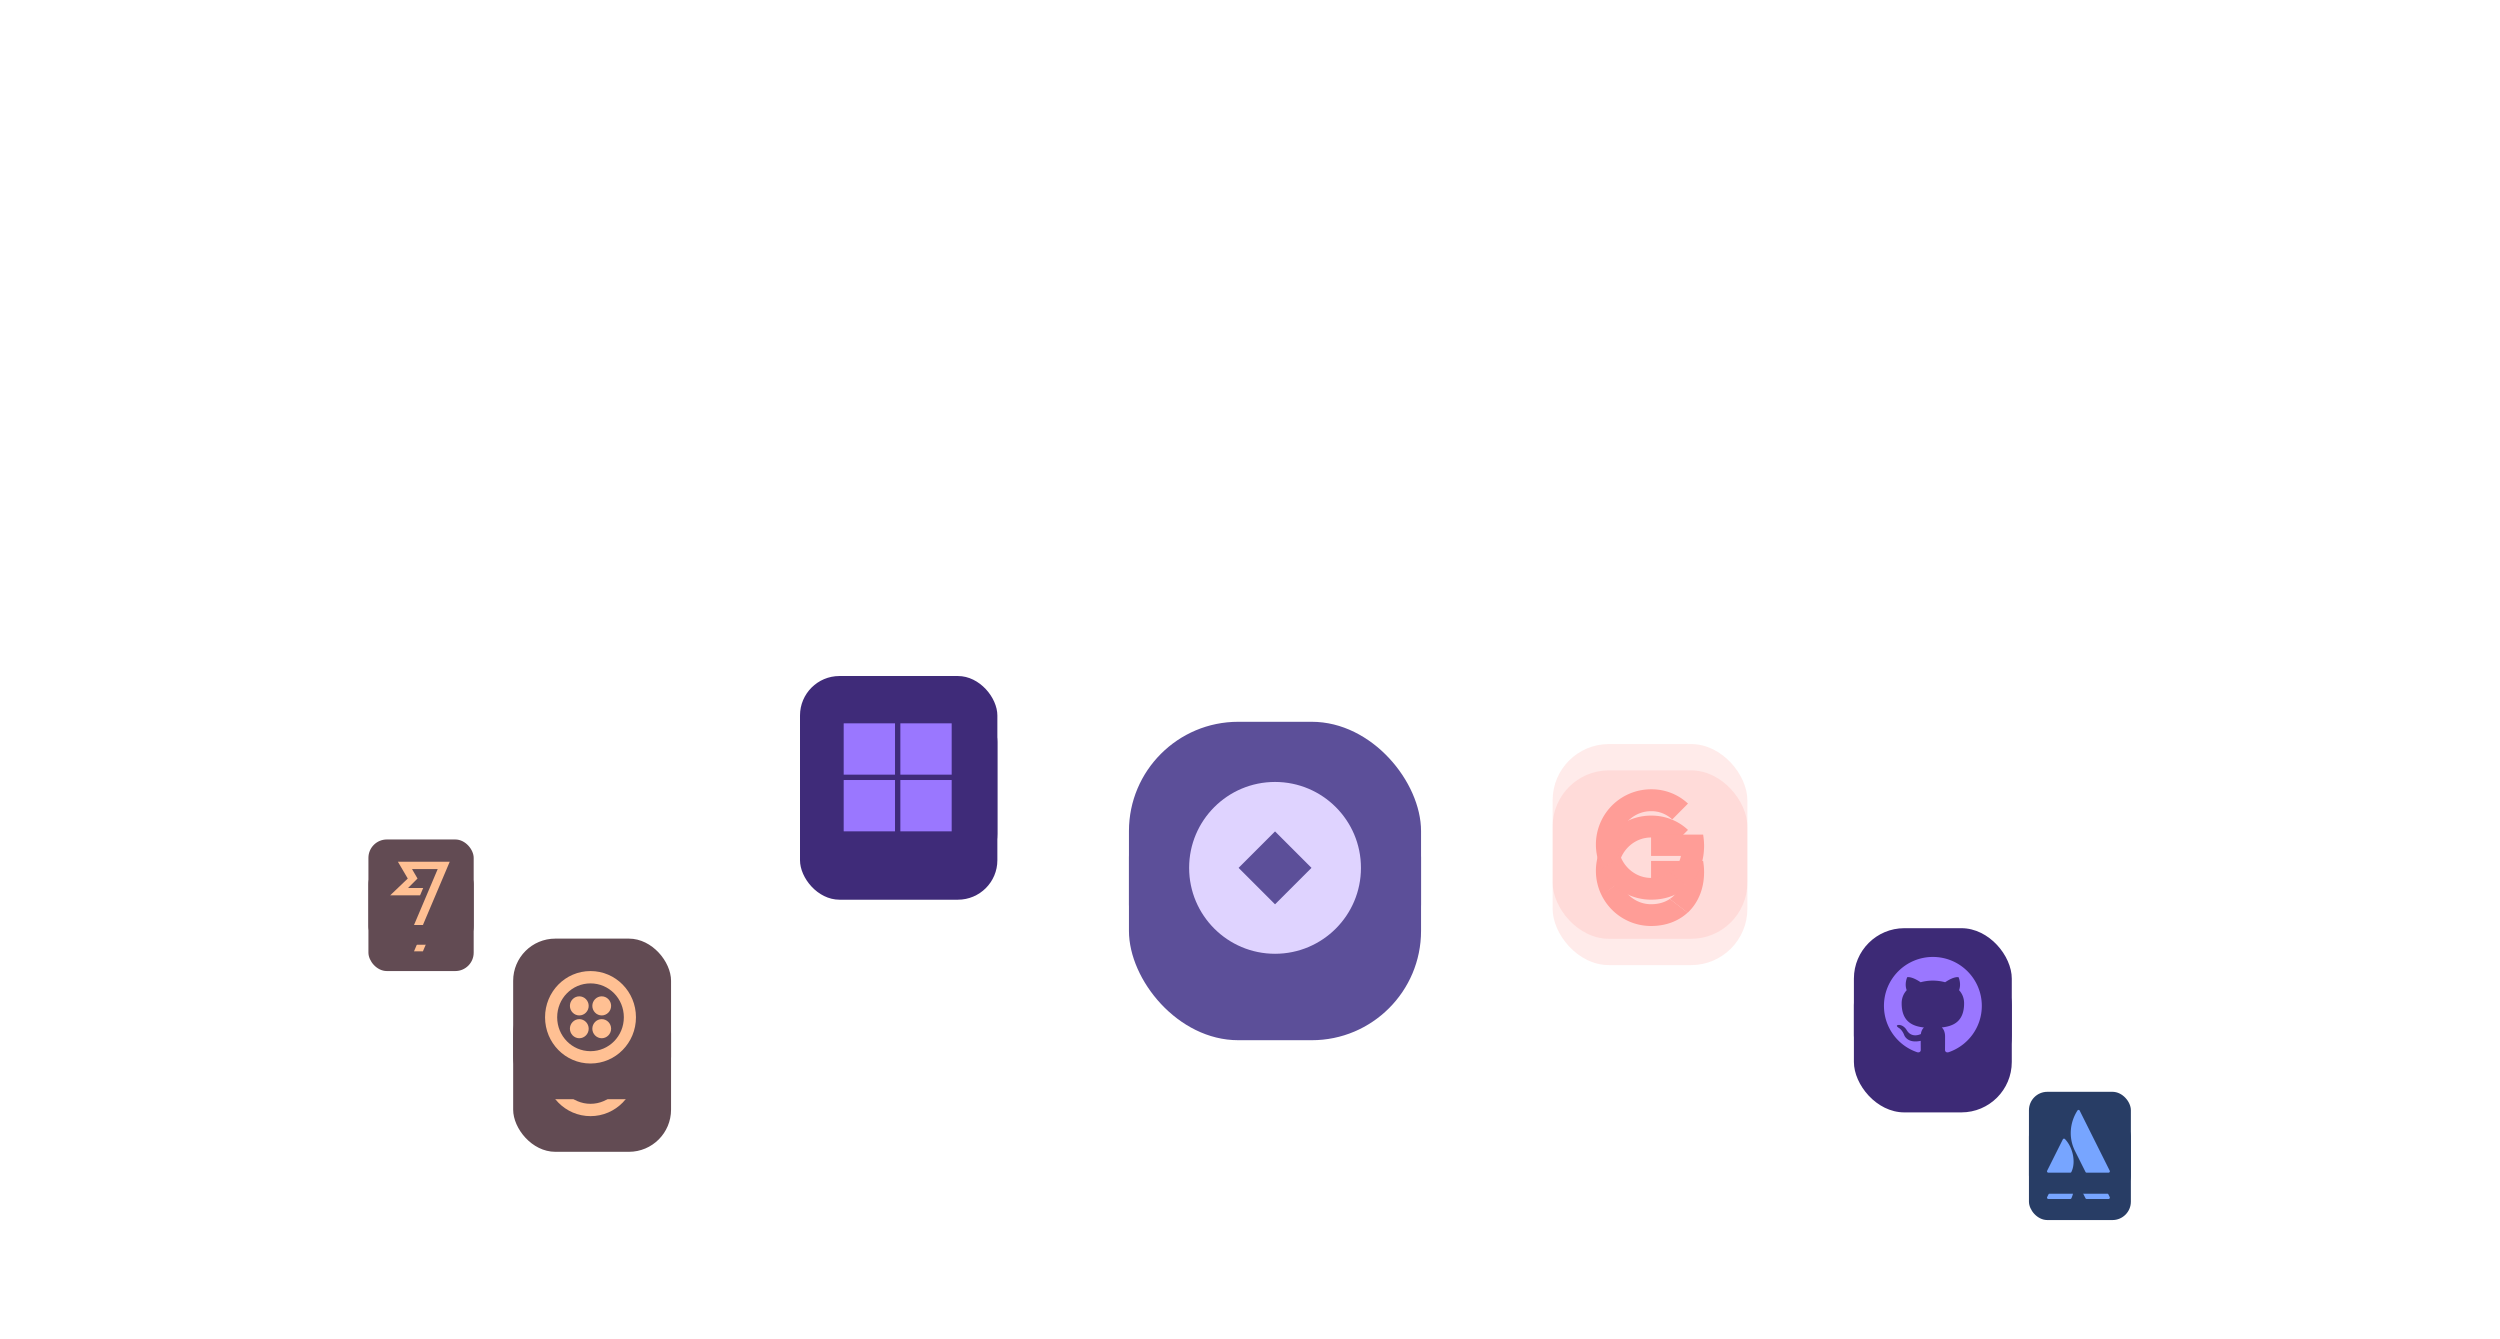 <svg xmlns="http://www.w3.org/2000/svg" width="950" height="509" fill="none"><g filter="url(#a)"><g filter="url(#b)"><rect width="111" height="111" x="429" y="140" fill="#5C4F99" rx="41.532"/><path fill="#DFD3FF" d="M484.516 228.156c-18.031 0-32.647-14.617-32.647-32.647 0-18.031 14.616-32.647 32.647-32.647 18.03 0 32.647 14.616 32.647 32.647 0 18.03-14.617 32.647-32.647 32.647zm0-46.498-13.851 13.851 13.851 13.851 13.851-13.851-13.851-13.851z"/></g></g><g filter="url(#c)"><g filter="url(#d)"><g filter="url(#e)"><rect width="38.734" height="38.734" x="771" y="330" fill="#283D65" rx="7"/></g><path fill="#77A5FF" d="M784.735 348.005a.592.592 0 0 0-.504-.203.495.495 0 0 0-.361.29l-5.946 11.885a.521.521 0 0 0 .466.755h8.279a.5.5 0 0 0 .464-.289c1.739-3.59.663-9.168-2.398-12.438zm16.957 11.976a62506.06 62506.06 0 0 1-11.412-22.84.463.463 0 0 0-.397-.271l-.019-.001a.573.573 0 0 0-.468.293l-.001.001c-2.99 4.736-3.328 10.454-.906 15.296l3.991 7.982a.527.527 0 0 0 .468.294h8.278a.523.523 0 0 0 .466-.754z"/></g></g><g filter="url(#f)"><g filter="url(#g)"><g filter="url(#h)"><rect width="60" height="60" x="704.481" y="241.481" fill="#3D2A76" rx="19.164"/></g><path fill="#9A77FF" d="M734.496 252.407c-10.267 0-18.592 8.324-18.592 18.592 0 8.215 5.327 15.184 12.714 17.642.929.172 1.271-.403 1.271-.894 0-.443-.018-1.908-.026-3.462-5.172 1.125-6.264-2.193-6.264-2.193-.845-2.149-2.064-2.721-2.064-2.721-1.687-1.154.127-1.13.127-1.13 1.867.131 2.85 1.916 2.85 1.916 1.658 2.842 4.35 2.021 5.411 1.546.166-1.202.648-2.022 1.18-2.486-4.13-.471-8.471-2.065-8.471-9.189 0-2.03.727-3.688 1.916-4.99-.193-.469-.829-2.36.18-4.921 0 0 1.561-.499 5.114 1.906a17.818 17.818 0 0 1 4.654-.625c1.58.007 3.172.213 4.658.625 3.548-2.405 5.107-1.906 5.107-1.906 1.012 2.561.376 4.452.183 4.921 1.192 1.302 1.913 2.96 1.913 4.99 0 7.141-4.349 8.713-8.489 9.174.666.577 1.261 1.708 1.261 3.443 0 2.487-.022 4.489-.022 5.102 0 .495.335 1.074 1.277.892 7.383-2.461 12.704-9.428 12.704-17.64 0-10.268-8.324-18.592-18.592-18.592z"/></g></g><g filter="url(#i)"><g filter="url(#j)"><g filter="url(#k)"><rect width="74" height="74" x="590" y="173.426" fill="#FF9D97" fill-opacity=".2" rx="21.376"/></g><path fill="#FF9D97" d="M647.553 212.093c0-1.416-.137-2.878-.365-4.249h-19.785v8.087h11.332a9.533 9.533 0 0 1-4.204 6.352l6.763 5.254c3.975-3.701 6.259-9.092 6.259-15.444z"/><path fill="#FF9D97" d="M627.406 232.564c5.666 0 10.418-1.874 13.891-5.072l-6.763-5.209c-1.873 1.279-4.295 2.01-7.128 2.01-5.483 0-10.098-3.701-11.789-8.636l-6.945 5.346a20.952 20.952 0 0 0 18.734 11.561zm-11.79-16.953a12.74 12.74 0 0 1 0-8.041l-6.946-5.392c-2.97 5.94-2.97 12.931 0 18.825l6.946-5.392zm11.79-16.677a11.44 11.44 0 0 1 8.042 3.152l5.986-6.031c-3.792-3.564-8.819-5.483-14.028-5.438-7.95 0-15.17 4.478-18.734 11.561l6.945 5.392c1.691-4.981 6.306-8.636 11.789-8.636z"/></g></g><g filter="url(#l)"><g filter="url(#m)"><rect width="40" height="40" x="140" y="329" fill="#624B53" rx="7"/></g><path fill="#FFC093" d="m154.953 343.843-6.68 6.379h11.356l1.185-2.78h-5.753l3.598-3.599-2.09-3.598h9.762l-9.008 21.268h3.383l10.193-24.048h-19.696l3.75 6.378z"/></g><g filter="url(#n)"><g filter="url(#o)"><g filter="url(#p)"><rect width="60" height="61.017" x="195" y="250" fill="#624B53" rx="16.02"/></g><path fill="#FFC093" d="M223.703 275.561c0 1.991-1.612 3.63-3.57 3.63-1.957 0-3.569-1.639-3.569-3.63 0-1.991 1.612-3.63 3.569-3.63 1.958 0 3.57 1.639 3.57 3.63zm-3.57 5.035c-1.957 0-3.569 1.64-3.569 3.63 0 1.991 1.612 3.631 3.569 3.631 1.958 0 3.57-1.64 3.57-3.631 0-1.99-1.612-3.63-3.57-3.63zm21.534-.702c0 9.719-7.716 17.565-17.273 17.565-9.558 0-17.273-7.846-17.273-17.565 0-9.72 7.715-17.566 17.273-17.566 9.557 0 17.273 7.846 17.273 17.566zm-4.607 0c0-7.144-5.642-12.882-12.666-12.882s-12.667 5.738-12.667 12.882c0 7.143 5.643 12.881 12.667 12.881s12.666-5.738 12.666-12.881zm-8.406.702c-1.957 0-3.569 1.64-3.569 3.63 0 1.991 1.612 3.631 3.569 3.631 1.958 0 3.57-1.64 3.57-3.631 0-1.99-1.612-3.63-3.57-3.63zm0-8.665c-1.957 0-3.569 1.639-3.569 3.63 0 1.991 1.612 3.63 3.569 3.63 1.958 0 3.57-1.639 3.57-3.63 0-1.991-1.612-3.63-3.57-3.63z"/></g></g><g filter="url(#q)"><g filter="url(#r)"><g filter="url(#s)"><rect width="75" height="75" x="304" y="172" fill="#3F2B79" rx="15"/></g><path fill="#9A77FF" d="M340.106 209.481h-19.503v-19.503h19.503v19.503zm21.533 0h-19.503v-19.503h19.503v19.503zm-21.534 21.541h-19.502v-19.503h19.502v19.503zm21.534 0h-19.503v-19.503h19.503v19.503z"/></g></g><g filter="url(#t)"><g filter="url(#u)"><rect width="75" height="75" x="304" y="162" fill="#3F2B79" rx="15"/></g><path fill="#9A77FF" d="M340.106 199.481h-19.503v-19.503h19.503v19.503zm21.533 0h-19.503v-19.503h19.503v19.503zm-21.534 21.541h-19.502v-19.503h19.502v19.503zm21.534 0h-19.503v-19.503h19.503v19.503z"/></g><g filter="url(#v)"><g filter="url(#w)"><rect width="60" height="61.017" x="195" y="230" fill="#624B53" rx="16.02"/></g><path fill="#FFC093" d="M223.703 255.561c0 1.991-1.612 3.63-3.57 3.63-1.957 0-3.569-1.639-3.569-3.63 0-1.991 1.612-3.63 3.569-3.63 1.958 0 3.57 1.639 3.57 3.63zm-3.57 5.035c-1.957 0-3.569 1.64-3.569 3.63 0 1.991 1.612 3.631 3.569 3.631 1.958 0 3.57-1.64 3.57-3.631 0-1.99-1.612-3.63-3.57-3.63zm21.534-.702c0 9.719-7.716 17.565-17.273 17.565-9.558 0-17.273-7.846-17.273-17.565 0-9.72 7.715-17.566 17.273-17.566 9.557 0 17.273 7.846 17.273 17.566zm-4.607 0c0-7.144-5.642-12.882-12.666-12.882s-12.667 5.738-12.667 12.882c0 7.143 5.643 12.881 12.667 12.881s12.666-5.738 12.666-12.881zm-8.406.702c-1.957 0-3.569 1.64-3.569 3.63 0 1.991 1.612 3.631 3.569 3.631 1.958 0 3.57-1.64 3.57-3.631 0-1.99-1.612-3.63-3.57-3.63zm0-8.665c-1.957 0-3.569 1.639-3.569 3.63 0 1.991 1.612 3.63 3.569 3.63 1.958 0 3.57-1.639 3.57-3.63 0-1.991-1.612-3.63-3.57-3.63z"/></g><g filter="url(#x)"><g filter="url(#y)"><rect width="38.734" height="38.734" x="771" y="320" fill="#283D65" rx="7"/></g><path fill="#77A5FF" d="M784.735 338.005a.592.592 0 0 0-.504-.203.495.495 0 0 0-.361.29l-5.946 11.885a.521.521 0 0 0 .466.755h8.279a.5.5 0 0 0 .464-.289c1.739-3.59.663-9.168-2.398-12.438zm16.957 11.976a62506.06 62506.06 0 0 1-11.412-22.84.463.463 0 0 0-.397-.271l-.019-.001a.573.573 0 0 0-.468.293l-.001.001c-2.99 4.736-3.328 10.454-.906 15.296l3.991 7.982a.527.527 0 0 0 .468.294h8.278a.523.523 0 0 0 .466-.754z"/></g><g filter="url(#z)"><g filter="url(#A)"><rect width="74" height="74" x="590" y="163.426" fill="#FF9D97" fill-opacity=".2" rx="21.376"/></g><path fill="#FF9D97" d="M647.553 202.093c0-1.416-.137-2.878-.365-4.249h-19.785v8.087h11.332a9.533 9.533 0 0 1-4.204 6.352l6.763 5.254c3.975-3.701 6.259-9.092 6.259-15.444z"/><path fill="#FF9D97" d="M627.406 222.564c5.666 0 10.418-1.874 13.891-5.072l-6.763-5.209c-1.873 1.279-4.295 2.01-7.128 2.01-5.483 0-10.098-3.701-11.789-8.636l-6.945 5.346a20.952 20.952 0 0 0 18.734 11.561zm-11.79-16.953a12.74 12.74 0 0 1 0-8.041l-6.946-5.392c-2.97 5.94-2.97 12.931 0 18.825l6.946-5.392zm11.79-16.677a11.44 11.44 0 0 1 8.042 3.152l5.986-6.031c-3.792-3.564-8.819-5.483-14.028-5.438-7.95 0-15.17 4.478-18.734 11.561l6.945 5.392c1.691-4.981 6.306-8.636 11.789-8.636z"/></g><g filter="url(#B)"><g filter="url(#C)"><rect width="60" height="60" x="704.481" y="231.481" fill="#3D2A76" rx="19.164"/></g><path fill="#9A77FF" d="M734.496 242.407c-10.267 0-18.592 8.324-18.592 18.592 0 8.215 5.327 15.184 12.714 17.642.929.172 1.271-.403 1.271-.894 0-.443-.018-1.908-.026-3.462-5.172 1.125-6.264-2.193-6.264-2.193-.845-2.149-2.064-2.721-2.064-2.721-1.687-1.154.127-1.13.127-1.13 1.867.131 2.85 1.916 2.85 1.916 1.658 2.842 4.35 2.021 5.411 1.546.166-1.202.648-2.022 1.18-2.486-4.13-.471-8.471-2.065-8.471-9.189 0-2.03.727-3.688 1.916-4.99-.193-.469-.829-2.36.18-4.921 0 0 1.561-.499 5.114 1.906a17.818 17.818 0 0 1 4.654-.625c1.58.007 3.172.213 4.658.625 3.548-2.405 5.107-1.906 5.107-1.906 1.012 2.561.376 4.452.183 4.921 1.192 1.302 1.913 2.96 1.913 4.99 0 7.141-4.349 8.713-8.489 9.174.666.577 1.261 1.708 1.261 3.443 0 2.487-.022 4.489-.022 5.102 0 .495.335 1.074 1.277.892 7.383-2.461 12.704-9.428 12.704-17.64 0-10.268-8.324-18.592-18.592-18.592z"/></g><g filter="url(#D)"><rect width="40" height="40" x="140" y="319" fill="#624B53" rx="7"/></g><path fill="#FFC093" d="m154.953 333.843-6.68 6.379h11.356l1.185-2.78h-5.753l3.598-3.599-2.09-3.598h9.762l-9.008 21.268h3.383l10.193-24.048h-19.696l3.75 6.378z"/><g filter="url(#E)"><rect width="111" height="111" x="429" y="130" fill="#5C4F99" rx="41.532"/><path fill="#DFD3FF" d="M484.516 218.156c-18.031 0-32.647-14.617-32.647-32.647 0-18.031 14.616-32.647 32.647-32.647 18.03 0 32.647 14.616 32.647 32.647 0 18.03-14.617 32.647-32.647 32.647zm0-46.498-13.851 13.851 13.851 13.851 13.851-13.851-13.851-13.851z"/></g><defs><filter id="a" width="391" height="391" x="289" y="0" color-interpolation-filters="sRGB" filterUnits="userSpaceOnUse"><feFlood flood-opacity="0" result="BackgroundImageFix"/><feBlend in="SourceGraphic" in2="BackgroundImageFix" result="shape"/><feGaussianBlur result="effect1_foregroundBlur_122_149" stdDeviation="70"/></filter><filter id="b" width="348.205" height="348.205" x="310.397" y="98.945" color-interpolation-filters="sRGB" filterUnits="userSpaceOnUse"><feFlood flood-opacity="0" result="BackgroundImageFix"/><feColorMatrix in="SourceAlpha" result="hardAlpha" values="0 0 0 0 0 0 0 0 0 0 0 0 0 0 0 0 0 0 127 0"/><feOffset dy="2.146"/><feGaussianBlur stdDeviation="1.641"/><feColorMatrix values="0 0 0 0 0.071 0 0 0 0 0.059 0 0 0 0 0.204 0 0 0 0.073 0"/><feBlend in2="BackgroundImageFix" result="effect1_dropShadow_122_149"/><feColorMatrix in="SourceAlpha" result="hardAlpha" values="0 0 0 0 0 0 0 0 0 0 0 0 0 0 0 0 0 0 127 0"/><feOffset dy="5.157"/><feGaussianBlur stdDeviation="3.944"/><feColorMatrix values="0 0 0 0 0.071 0 0 0 0 0.059 0 0 0 0 0.204 0 0 0 0.105 0"/><feBlend in2="effect1_dropShadow_122_149" result="effect2_dropShadow_122_149"/><feColorMatrix in="SourceAlpha" result="hardAlpha" values="0 0 0 0 0 0 0 0 0 0 0 0 0 0 0 0 0 0 127 0"/><feOffset dy="9.71"/><feGaussianBlur stdDeviation="7.425"/><feColorMatrix values="0 0 0 0 0.071 0 0 0 0 0.059 0 0 0 0 0.204 0 0 0 0.13 0"/><feBlend in2="effect2_dropShadow_122_149" result="effect3_dropShadow_122_149"/><feColorMatrix in="SourceAlpha" result="hardAlpha" values="0 0 0 0 0 0 0 0 0 0 0 0 0 0 0 0 0 0 127 0"/><feOffset dy="17.321"/><feGaussianBlur stdDeviation="13.246"/><feColorMatrix values="0 0 0 0 0.071 0 0 0 0 0.059 0 0 0 0 0.204 0 0 0 0.155 0"/><feBlend in2="effect3_dropShadow_122_149" result="effect4_dropShadow_122_149"/><feColorMatrix in="SourceAlpha" result="hardAlpha" values="0 0 0 0 0 0 0 0 0 0 0 0 0 0 0 0 0 0 127 0"/><feOffset dy="32.398"/><feGaussianBlur stdDeviation="24.775"/><feColorMatrix values="0 0 0 0 0.071 0 0 0 0 0.059 0 0 0 0 0.204 0 0 0 0.187 0"/><feBlend in2="effect4_dropShadow_122_149" result="effect5_dropShadow_122_149"/><feColorMatrix in="SourceAlpha" result="hardAlpha" values="0 0 0 0 0 0 0 0 0 0 0 0 0 0 0 0 0 0 127 0"/><feOffset dy="77.548"/><feGaussianBlur stdDeviation="59.301"/><feColorMatrix values="0 0 0 0 0.071 0 0 0 0 0.059 0 0 0 0 0.204 0 0 0 0.26 0"/><feBlend in2="effect5_dropShadow_122_149" result="effect6_dropShadow_122_149"/><feBlend in="SourceGraphic" in2="effect6_dropShadow_122_149" result="shape"/></filter><filter id="c" width="318.734" height="318.734" x="631" y="190" color-interpolation-filters="sRGB" filterUnits="userSpaceOnUse"><feFlood flood-opacity="0" result="BackgroundImageFix"/><feBlend in="SourceGraphic" in2="BackgroundImageFix" result="shape"/><feGaussianBlur result="effect1_foregroundBlur_122_149" stdDeviation="70"/></filter><filter id="d" width="194.734" height="194.734" x="693" y="303" color-interpolation-filters="sRGB" filterUnits="userSpaceOnUse"><feFlood flood-opacity="0" result="BackgroundImageFix"/><feColorMatrix in="SourceAlpha" result="hardAlpha" values="0 0 0 0 0 0 0 0 0 0 0 0 0 0 0 0 0 0 127 0"/><feOffset dy="1.411"/><feGaussianBlur stdDeviation="1.079"/><feColorMatrix values="0 0 0 0 0.071 0 0 0 0 0.059 0 0 0 0 0.204 0 0 0 0.073 0"/><feBlend in2="BackgroundImageFix" result="effect1_dropShadow_122_149"/><feColorMatrix in="SourceAlpha" result="hardAlpha" values="0 0 0 0 0 0 0 0 0 0 0 0 0 0 0 0 0 0 127 0"/><feOffset dy="3.392"/><feGaussianBlur stdDeviation="2.594"/><feColorMatrix values="0 0 0 0 0.071 0 0 0 0 0.059 0 0 0 0 0.204 0 0 0 0.105 0"/><feBlend in2="effect1_dropShadow_122_149" result="effect2_dropShadow_122_149"/><feColorMatrix in="SourceAlpha" result="hardAlpha" values="0 0 0 0 0 0 0 0 0 0 0 0 0 0 0 0 0 0 127 0"/><feOffset dy="6.386"/><feGaussianBlur stdDeviation="4.883"/><feColorMatrix values="0 0 0 0 0.071 0 0 0 0 0.059 0 0 0 0 0.204 0 0 0 0.13 0"/><feBlend in2="effect2_dropShadow_122_149" result="effect3_dropShadow_122_149"/><feColorMatrix in="SourceAlpha" result="hardAlpha" values="0 0 0 0 0 0 0 0 0 0 0 0 0 0 0 0 0 0 127 0"/><feOffset dy="11.392"/><feGaussianBlur stdDeviation="8.711"/><feColorMatrix values="0 0 0 0 0.071 0 0 0 0 0.059 0 0 0 0 0.204 0 0 0 0.155 0"/><feBlend in2="effect3_dropShadow_122_149" result="effect4_dropShadow_122_149"/><feColorMatrix in="SourceAlpha" result="hardAlpha" values="0 0 0 0 0 0 0 0 0 0 0 0 0 0 0 0 0 0 127 0"/><feOffset dy="21.307"/><feGaussianBlur stdDeviation="16.293"/><feColorMatrix values="0 0 0 0 0.071 0 0 0 0 0.059 0 0 0 0 0.204 0 0 0 0.187 0"/><feBlend in2="effect4_dropShadow_122_149" result="effect5_dropShadow_122_149"/><feColorMatrix in="SourceAlpha" result="hardAlpha" values="0 0 0 0 0 0 0 0 0 0 0 0 0 0 0 0 0 0 127 0"/><feOffset dy="51"/><feGaussianBlur stdDeviation="39"/><feColorMatrix values="0 0 0 0 0.071 0 0 0 0 0.059 0 0 0 0 0.204 0 0 0 0.26 0"/><feBlend in2="effect5_dropShadow_122_149" result="effect6_dropShadow_122_149"/><feBlend in="SourceGraphic" in2="effect6_dropShadow_122_149" result="shape"/></filter><filter id="e" width="166.734" height="166.734" x="707" y="266" color-interpolation-filters="sRGB" filterUnits="userSpaceOnUse"><feFlood flood-opacity="0" result="BackgroundImageFix"/><feGaussianBlur in="BackgroundImageFix" stdDeviation="32"/><feComposite in2="SourceAlpha" operator="in" result="effect1_backgroundBlur_122_149"/><feBlend in="SourceGraphic" in2="effect1_backgroundBlur_122_149" result="shape"/></filter><filter id="f" width="340" height="340" x="564.481" y="101.481" color-interpolation-filters="sRGB" filterUnits="userSpaceOnUse"><feFlood flood-opacity="0" result="BackgroundImageFix"/><feBlend in="SourceGraphic" in2="BackgroundImageFix" result="shape"/><feGaussianBlur result="effect1_foregroundBlur_122_149" stdDeviation="70"/></filter><filter id="g" width="259.31" height="259.31" x="604.826" y="206.985" color-interpolation-filters="sRGB" filterUnits="userSpaceOnUse"><feFlood flood-opacity="0" result="BackgroundImageFix"/><feColorMatrix in="SourceAlpha" result="hardAlpha" values="0 0 0 0 0 0 0 0 0 0 0 0 0 0 0 0 0 0 127 0"/><feOffset dy="1.803"/><feGaussianBlur stdDeviation="1.379"/><feColorMatrix values="0 0 0 0 0.071 0 0 0 0 0.059 0 0 0 0 0.204 0 0 0 0.073 0"/><feBlend in2="BackgroundImageFix" result="effect1_dropShadow_122_149"/><feColorMatrix in="SourceAlpha" result="hardAlpha" values="0 0 0 0 0 0 0 0 0 0 0 0 0 0 0 0 0 0 127 0"/><feOffset dy="4.333"/><feGaussianBlur stdDeviation="3.314"/><feColorMatrix values="0 0 0 0 0.071 0 0 0 0 0.059 0 0 0 0 0.204 0 0 0 0.105 0"/><feBlend in2="effect1_dropShadow_122_149" result="effect2_dropShadow_122_149"/><feColorMatrix in="SourceAlpha" result="hardAlpha" values="0 0 0 0 0 0 0 0 0 0 0 0 0 0 0 0 0 0 127 0"/><feOffset dy="8.159"/><feGaussianBlur stdDeviation="6.239"/><feColorMatrix values="0 0 0 0 0.071 0 0 0 0 0.059 0 0 0 0 0.204 0 0 0 0.13 0"/><feBlend in2="effect2_dropShadow_122_149" result="effect3_dropShadow_122_149"/><feColorMatrix in="SourceAlpha" result="hardAlpha" values="0 0 0 0 0 0 0 0 0 0 0 0 0 0 0 0 0 0 127 0"/><feOffset dy="14.554"/><feGaussianBlur stdDeviation="11.13"/><feColorMatrix values="0 0 0 0 0.071 0 0 0 0 0.059 0 0 0 0 0.204 0 0 0 0.155 0"/><feBlend in2="effect3_dropShadow_122_149" result="effect4_dropShadow_122_149"/><feColorMatrix in="SourceAlpha" result="hardAlpha" values="0 0 0 0 0 0 0 0 0 0 0 0 0 0 0 0 0 0 127 0"/><feOffset dy="27.222"/><feGaussianBlur stdDeviation="20.817"/><feColorMatrix values="0 0 0 0 0.071 0 0 0 0 0.059 0 0 0 0 0.204 0 0 0 0.187 0"/><feBlend in2="effect4_dropShadow_122_149" result="effect5_dropShadow_122_149"/><feColorMatrix in="SourceAlpha" result="hardAlpha" values="0 0 0 0 0 0 0 0 0 0 0 0 0 0 0 0 0 0 127 0"/><feOffset dy="65.159"/><feGaussianBlur stdDeviation="49.827"/><feColorMatrix values="0 0 0 0 0.071 0 0 0 0 0.059 0 0 0 0 0.204 0 0 0 0.26 0"/><feBlend in2="effect5_dropShadow_122_149" result="effect6_dropShadow_122_149"/><feBlend in="SourceGraphic" in2="effect6_dropShadow_122_149" result="shape"/></filter><filter id="h" width="223.536" height="223.536" x="622.713" y="159.713" color-interpolation-filters="sRGB" filterUnits="userSpaceOnUse"><feFlood flood-opacity="0" result="BackgroundImageFix"/><feGaussianBlur in="BackgroundImageFix" stdDeviation="40.884"/><feComposite in2="SourceAlpha" operator="in" result="effect1_backgroundBlur_122_149"/><feBlend in="SourceGraphic" in2="effect1_backgroundBlur_122_149" result="shape"/></filter><filter id="i" width="354" height="354" x="450" y="33.426" color-interpolation-filters="sRGB" filterUnits="userSpaceOnUse"><feFlood flood-opacity="0" result="BackgroundImageFix"/><feBlend in="SourceGraphic" in2="BackgroundImageFix" result="shape"/><feGaussianBlur result="effect1_foregroundBlur_122_149" stdDeviation="70"/></filter><filter id="j" width="270.156" height="270.156" x="491.922" y="139.476" color-interpolation-filters="sRGB" filterUnits="userSpaceOnUse"><feFlood flood-opacity="0" result="BackgroundImageFix"/><feColorMatrix in="SourceAlpha" result="hardAlpha" values="0 0 0 0 0 0 0 0 0 0 0 0 0 0 0 0 0 0 127 0"/><feOffset dy="1.775"/><feGaussianBlur stdDeviation="1.357"/><feColorMatrix values="0 0 0 0 0.071 0 0 0 0 0.059 0 0 0 0 0.204 0 0 0 0.073 0"/><feBlend in2="BackgroundImageFix" result="effect1_dropShadow_122_149"/><feColorMatrix in="SourceAlpha" result="hardAlpha" values="0 0 0 0 0 0 0 0 0 0 0 0 0 0 0 0 0 0 127 0"/><feOffset dy="4.265"/><feGaussianBlur stdDeviation="3.261"/><feColorMatrix values="0 0 0 0 0.071 0 0 0 0 0.059 0 0 0 0 0.204 0 0 0 0.105 0"/><feBlend in2="effect1_dropShadow_122_149" result="effect2_dropShadow_122_149"/><feColorMatrix in="SourceAlpha" result="hardAlpha" values="0 0 0 0 0 0 0 0 0 0 0 0 0 0 0 0 0 0 127 0"/><feOffset dy="8.03"/><feGaussianBlur stdDeviation="6.14"/><feColorMatrix values="0 0 0 0 0.071 0 0 0 0 0.059 0 0 0 0 0.204 0 0 0 0.13 0"/><feBlend in2="effect2_dropShadow_122_149" result="effect3_dropShadow_122_149"/><feColorMatrix in="SourceAlpha" result="hardAlpha" values="0 0 0 0 0 0 0 0 0 0 0 0 0 0 0 0 0 0 127 0"/><feOffset dy="14.324"/><feGaussianBlur stdDeviation="10.954"/><feColorMatrix values="0 0 0 0 0.071 0 0 0 0 0.059 0 0 0 0 0.204 0 0 0 0.155 0"/><feBlend in2="effect3_dropShadow_122_149" result="effect4_dropShadow_122_149"/><feColorMatrix in="SourceAlpha" result="hardAlpha" values="0 0 0 0 0 0 0 0 0 0 0 0 0 0 0 0 0 0 127 0"/><feOffset dy="26.791"/><feGaussianBlur stdDeviation="20.487"/><feColorMatrix values="0 0 0 0 0.071 0 0 0 0 0.059 0 0 0 0 0.204 0 0 0 0.187 0"/><feBlend in2="effect4_dropShadow_122_149" result="effect5_dropShadow_122_149"/><feColorMatrix in="SourceAlpha" result="hardAlpha" values="0 0 0 0 0 0 0 0 0 0 0 0 0 0 0 0 0 0 127 0"/><feOffset dy="64.128"/><feGaussianBlur stdDeviation="49.039"/><feColorMatrix values="0 0 0 0 0.071 0 0 0 0 0.059 0 0 0 0 0.204 0 0 0 0.26 0"/><feBlend in2="effect5_dropShadow_122_149" result="effect6_dropShadow_122_149"/><feBlend in="SourceGraphic" in2="effect6_dropShadow_122_149" result="shape"/></filter><filter id="k" width="234.949" height="234.949" x="509.526" y="92.951" color-interpolation-filters="sRGB" filterUnits="userSpaceOnUse"><feFlood flood-opacity="0" result="BackgroundImageFix"/><feGaussianBlur in="BackgroundImageFix" stdDeviation="40.237"/><feComposite in2="SourceAlpha" operator="in" result="effect1_backgroundBlur_122_149"/><feBlend in="SourceGraphic" in2="effect1_backgroundBlur_122_149" result="shape"/></filter><filter id="l" width="320" height="320" x="0" y="189" color-interpolation-filters="sRGB" filterUnits="userSpaceOnUse"><feFlood flood-opacity="0" result="BackgroundImageFix"/><feBlend in="SourceGraphic" in2="BackgroundImageFix" result="shape"/><feGaussianBlur result="effect1_foregroundBlur_122_149" stdDeviation="70"/></filter><filter id="m" width="168" height="168" x="76" y="265" color-interpolation-filters="sRGB" filterUnits="userSpaceOnUse"><feFlood flood-opacity="0" result="BackgroundImageFix"/><feGaussianBlur in="BackgroundImageFix" stdDeviation="32"/><feComposite in2="SourceAlpha" operator="in" result="effect1_backgroundBlur_122_149"/><feBlend in="SourceGraphic" in2="effect1_backgroundBlur_122_149" result="shape"/></filter><filter id="n" width="340" height="341.017" x="55" y="110" color-interpolation-filters="sRGB" filterUnits="userSpaceOnUse"><feFlood flood-opacity="0" result="BackgroundImageFix"/><feBlend in="SourceGraphic" in2="BackgroundImageFix" result="shape"/><feGaussianBlur result="effect1_foregroundBlur_122_149" stdDeviation="70"/></filter><filter id="o" width="268.26" height="269.277" x="90.87" y="213.955" color-interpolation-filters="sRGB" filterUnits="userSpaceOnUse"><feFlood flood-opacity="0" result="BackgroundImageFix"/><feColorMatrix in="SourceAlpha" result="hardAlpha" values="0 0 0 0 0 0 0 0 0 0 0 0 0 0 0 0 0 0 127 0"/><feOffset dy="1.884"/><feGaussianBlur stdDeviation="1.441"/><feColorMatrix values="0 0 0 0 0.071 0 0 0 0 0.059 0 0 0 0 0.204 0 0 0 0.073 0"/><feBlend in2="BackgroundImageFix" result="effect1_dropShadow_122_149"/><feColorMatrix in="SourceAlpha" result="hardAlpha" values="0 0 0 0 0 0 0 0 0 0 0 0 0 0 0 0 0 0 127 0"/><feOffset dy="4.528"/><feGaussianBlur stdDeviation="3.462"/><feColorMatrix values="0 0 0 0 0.071 0 0 0 0 0.059 0 0 0 0 0.204 0 0 0 0.105 0"/><feBlend in2="effect1_dropShadow_122_149" result="effect2_dropShadow_122_149"/><feColorMatrix in="SourceAlpha" result="hardAlpha" values="0 0 0 0 0 0 0 0 0 0 0 0 0 0 0 0 0 0 127 0"/><feOffset dy="8.525"/><feGaussianBlur stdDeviation="6.519"/><feColorMatrix values="0 0 0 0 0.071 0 0 0 0 0.059 0 0 0 0 0.204 0 0 0 0.13 0"/><feBlend in2="effect2_dropShadow_122_149" result="effect3_dropShadow_122_149"/><feColorMatrix in="SourceAlpha" result="hardAlpha" values="0 0 0 0 0 0 0 0 0 0 0 0 0 0 0 0 0 0 127 0"/><feOffset dy="15.208"/><feGaussianBlur stdDeviation="11.629"/><feColorMatrix values="0 0 0 0 0.071 0 0 0 0 0.059 0 0 0 0 0.204 0 0 0 0.155 0"/><feBlend in2="effect3_dropShadow_122_149" result="effect4_dropShadow_122_149"/><feColorMatrix in="SourceAlpha" result="hardAlpha" values="0 0 0 0 0 0 0 0 0 0 0 0 0 0 0 0 0 0 127 0"/><feOffset dy="28.444"/><feGaussianBlur stdDeviation="21.752"/><feColorMatrix values="0 0 0 0 0.071 0 0 0 0 0.059 0 0 0 0 0.204 0 0 0 0.187 0"/><feBlend in2="effect4_dropShadow_122_149" result="effect5_dropShadow_122_149"/><feColorMatrix in="SourceAlpha" result="hardAlpha" values="0 0 0 0 0 0 0 0 0 0 0 0 0 0 0 0 0 0 127 0"/><feOffset dy="68.085"/><feGaussianBlur stdDeviation="52.065"/><feColorMatrix values="0 0 0 0 0.071 0 0 0 0 0.059 0 0 0 0 0.204 0 0 0 0.26 0"/><feBlend in2="effect5_dropShadow_122_149" result="effect6_dropShadow_122_149"/><feBlend in="SourceGraphic" in2="effect6_dropShadow_122_149" result="shape"/></filter><filter id="p" width="230.88" height="231.897" x="109.56" y="164.56" color-interpolation-filters="sRGB" filterUnits="userSpaceOnUse"><feFlood flood-opacity="0" result="BackgroundImageFix"/><feGaussianBlur in="BackgroundImageFix" stdDeviation="42.72"/><feComposite in2="SourceAlpha" operator="in" result="effect1_backgroundBlur_122_149"/><feBlend in="SourceGraphic" in2="effect1_backgroundBlur_122_149" result="shape"/></filter><filter id="q" width="355" height="355" x="164" y="32" color-interpolation-filters="sRGB" filterUnits="userSpaceOnUse"><feFlood flood-opacity="0" result="BackgroundImageFix"/><feBlend in="SourceGraphic" in2="BackgroundImageFix" result="shape"/><feGaussianBlur result="effect1_foregroundBlur_122_149" stdDeviation="70"/></filter><filter id="r" width="231" height="231" x="226" y="145" color-interpolation-filters="sRGB" filterUnits="userSpaceOnUse"><feFlood flood-opacity="0" result="BackgroundImageFix"/><feColorMatrix in="SourceAlpha" result="hardAlpha" values="0 0 0 0 0 0 0 0 0 0 0 0 0 0 0 0 0 0 127 0"/><feOffset dy="1.411"/><feGaussianBlur stdDeviation="1.079"/><feColorMatrix values="0 0 0 0 0.071 0 0 0 0 0.059 0 0 0 0 0.204 0 0 0 0.073 0"/><feBlend in2="BackgroundImageFix" result="effect1_dropShadow_122_149"/><feColorMatrix in="SourceAlpha" result="hardAlpha" values="0 0 0 0 0 0 0 0 0 0 0 0 0 0 0 0 0 0 127 0"/><feOffset dy="3.392"/><feGaussianBlur stdDeviation="2.594"/><feColorMatrix values="0 0 0 0 0.071 0 0 0 0 0.059 0 0 0 0 0.204 0 0 0 0.105 0"/><feBlend in2="effect1_dropShadow_122_149" result="effect2_dropShadow_122_149"/><feColorMatrix in="SourceAlpha" result="hardAlpha" values="0 0 0 0 0 0 0 0 0 0 0 0 0 0 0 0 0 0 127 0"/><feOffset dy="6.386"/><feGaussianBlur stdDeviation="4.883"/><feColorMatrix values="0 0 0 0 0.071 0 0 0 0 0.059 0 0 0 0 0.204 0 0 0 0.13 0"/><feBlend in2="effect2_dropShadow_122_149" result="effect3_dropShadow_122_149"/><feColorMatrix in="SourceAlpha" result="hardAlpha" values="0 0 0 0 0 0 0 0 0 0 0 0 0 0 0 0 0 0 127 0"/><feOffset dy="11.392"/><feGaussianBlur stdDeviation="8.711"/><feColorMatrix values="0 0 0 0 0.071 0 0 0 0 0.059 0 0 0 0 0.204 0 0 0 0.155 0"/><feBlend in2="effect3_dropShadow_122_149" result="effect4_dropShadow_122_149"/><feColorMatrix in="SourceAlpha" result="hardAlpha" values="0 0 0 0 0 0 0 0 0 0 0 0 0 0 0 0 0 0 127 0"/><feOffset dy="21.307"/><feGaussianBlur stdDeviation="16.293"/><feColorMatrix values="0 0 0 0 0.071 0 0 0 0 0.059 0 0 0 0 0.204 0 0 0 0.187 0"/><feBlend in2="effect4_dropShadow_122_149" result="effect5_dropShadow_122_149"/><feColorMatrix in="SourceAlpha" result="hardAlpha" values="0 0 0 0 0 0 0 0 0 0 0 0 0 0 0 0 0 0 127 0"/><feOffset dy="51"/><feGaussianBlur stdDeviation="39"/><feColorMatrix values="0 0 0 0 0.071 0 0 0 0 0.059 0 0 0 0 0.204 0 0 0 0.26 0"/><feBlend in2="effect5_dropShadow_122_149" result="effect6_dropShadow_122_149"/><feBlend in="SourceGraphic" in2="effect6_dropShadow_122_149" result="shape"/></filter><filter id="s" width="203" height="203" x="240" y="108" color-interpolation-filters="sRGB" filterUnits="userSpaceOnUse"><feFlood flood-opacity="0" result="BackgroundImageFix"/><feGaussianBlur in="BackgroundImageFix" stdDeviation="32"/><feComposite in2="SourceAlpha" operator="in" result="effect1_backgroundBlur_122_149"/><feBlend in="SourceGraphic" in2="effect1_backgroundBlur_122_149" result="shape"/></filter><filter id="t" width="231" height="231" x="226" y="135" color-interpolation-filters="sRGB" filterUnits="userSpaceOnUse"><feFlood flood-opacity="0" result="BackgroundImageFix"/><feColorMatrix in="SourceAlpha" result="hardAlpha" values="0 0 0 0 0 0 0 0 0 0 0 0 0 0 0 0 0 0 127 0"/><feOffset dy="1.411"/><feGaussianBlur stdDeviation="1.079"/><feColorMatrix values="0 0 0 0 0.071 0 0 0 0 0.059 0 0 0 0 0.204 0 0 0 0.073 0"/><feBlend in2="BackgroundImageFix" result="effect1_dropShadow_122_149"/><feColorMatrix in="SourceAlpha" result="hardAlpha" values="0 0 0 0 0 0 0 0 0 0 0 0 0 0 0 0 0 0 127 0"/><feOffset dy="3.392"/><feGaussianBlur stdDeviation="2.594"/><feColorMatrix values="0 0 0 0 0.071 0 0 0 0 0.059 0 0 0 0 0.204 0 0 0 0.105 0"/><feBlend in2="effect1_dropShadow_122_149" result="effect2_dropShadow_122_149"/><feColorMatrix in="SourceAlpha" result="hardAlpha" values="0 0 0 0 0 0 0 0 0 0 0 0 0 0 0 0 0 0 127 0"/><feOffset dy="6.386"/><feGaussianBlur stdDeviation="4.883"/><feColorMatrix values="0 0 0 0 0.071 0 0 0 0 0.059 0 0 0 0 0.204 0 0 0 0.13 0"/><feBlend in2="effect2_dropShadow_122_149" result="effect3_dropShadow_122_149"/><feColorMatrix in="SourceAlpha" result="hardAlpha" values="0 0 0 0 0 0 0 0 0 0 0 0 0 0 0 0 0 0 127 0"/><feOffset dy="11.392"/><feGaussianBlur stdDeviation="8.711"/><feColorMatrix values="0 0 0 0 0.071 0 0 0 0 0.059 0 0 0 0 0.204 0 0 0 0.155 0"/><feBlend in2="effect3_dropShadow_122_149" result="effect4_dropShadow_122_149"/><feColorMatrix in="SourceAlpha" result="hardAlpha" values="0 0 0 0 0 0 0 0 0 0 0 0 0 0 0 0 0 0 127 0"/><feOffset dy="21.307"/><feGaussianBlur stdDeviation="16.293"/><feColorMatrix values="0 0 0 0 0.071 0 0 0 0 0.059 0 0 0 0 0.204 0 0 0 0.187 0"/><feBlend in2="effect4_dropShadow_122_149" result="effect5_dropShadow_122_149"/><feColorMatrix in="SourceAlpha" result="hardAlpha" values="0 0 0 0 0 0 0 0 0 0 0 0 0 0 0 0 0 0 127 0"/><feOffset dy="51"/><feGaussianBlur stdDeviation="39"/><feColorMatrix values="0 0 0 0 0.071 0 0 0 0 0.059 0 0 0 0 0.204 0 0 0 0.26 0"/><feBlend in2="effect5_dropShadow_122_149" result="effect6_dropShadow_122_149"/><feBlend in="SourceGraphic" in2="effect6_dropShadow_122_149" result="shape"/></filter><filter id="u" width="203" height="203" x="240" y="98" color-interpolation-filters="sRGB" filterUnits="userSpaceOnUse"><feFlood flood-opacity="0" result="BackgroundImageFix"/><feGaussianBlur in="BackgroundImageFix" stdDeviation="32"/><feComposite in2="SourceAlpha" operator="in" result="effect1_backgroundBlur_122_149"/><feBlend in="SourceGraphic" in2="effect1_backgroundBlur_122_149" result="shape"/></filter><filter id="v" width="268.26" height="269.277" x="90.87" y="193.955" color-interpolation-filters="sRGB" filterUnits="userSpaceOnUse"><feFlood flood-opacity="0" result="BackgroundImageFix"/><feColorMatrix in="SourceAlpha" result="hardAlpha" values="0 0 0 0 0 0 0 0 0 0 0 0 0 0 0 0 0 0 127 0"/><feOffset dy="1.884"/><feGaussianBlur stdDeviation="1.441"/><feColorMatrix values="0 0 0 0 0.071 0 0 0 0 0.059 0 0 0 0 0.204 0 0 0 0.073 0"/><feBlend in2="BackgroundImageFix" result="effect1_dropShadow_122_149"/><feColorMatrix in="SourceAlpha" result="hardAlpha" values="0 0 0 0 0 0 0 0 0 0 0 0 0 0 0 0 0 0 127 0"/><feOffset dy="4.528"/><feGaussianBlur stdDeviation="3.462"/><feColorMatrix values="0 0 0 0 0.071 0 0 0 0 0.059 0 0 0 0 0.204 0 0 0 0.105 0"/><feBlend in2="effect1_dropShadow_122_149" result="effect2_dropShadow_122_149"/><feColorMatrix in="SourceAlpha" result="hardAlpha" values="0 0 0 0 0 0 0 0 0 0 0 0 0 0 0 0 0 0 127 0"/><feOffset dy="8.525"/><feGaussianBlur stdDeviation="6.519"/><feColorMatrix values="0 0 0 0 0.071 0 0 0 0 0.059 0 0 0 0 0.204 0 0 0 0.13 0"/><feBlend in2="effect2_dropShadow_122_149" result="effect3_dropShadow_122_149"/><feColorMatrix in="SourceAlpha" result="hardAlpha" values="0 0 0 0 0 0 0 0 0 0 0 0 0 0 0 0 0 0 127 0"/><feOffset dy="15.208"/><feGaussianBlur stdDeviation="11.629"/><feColorMatrix values="0 0 0 0 0.071 0 0 0 0 0.059 0 0 0 0 0.204 0 0 0 0.155 0"/><feBlend in2="effect3_dropShadow_122_149" result="effect4_dropShadow_122_149"/><feColorMatrix in="SourceAlpha" result="hardAlpha" values="0 0 0 0 0 0 0 0 0 0 0 0 0 0 0 0 0 0 127 0"/><feOffset dy="28.444"/><feGaussianBlur stdDeviation="21.752"/><feColorMatrix values="0 0 0 0 0.071 0 0 0 0 0.059 0 0 0 0 0.204 0 0 0 0.187 0"/><feBlend in2="effect4_dropShadow_122_149" result="effect5_dropShadow_122_149"/><feColorMatrix in="SourceAlpha" result="hardAlpha" values="0 0 0 0 0 0 0 0 0 0 0 0 0 0 0 0 0 0 127 0"/><feOffset dy="68.085"/><feGaussianBlur stdDeviation="52.065"/><feColorMatrix values="0 0 0 0 0.071 0 0 0 0 0.059 0 0 0 0 0.204 0 0 0 0.26 0"/><feBlend in2="effect5_dropShadow_122_149" result="effect6_dropShadow_122_149"/><feBlend in="SourceGraphic" in2="effect6_dropShadow_122_149" result="shape"/></filter><filter id="w" width="230.88" height="231.897" x="109.56" y="144.56" color-interpolation-filters="sRGB" filterUnits="userSpaceOnUse"><feFlood flood-opacity="0" result="BackgroundImageFix"/><feGaussianBlur in="BackgroundImageFix" stdDeviation="42.72"/><feComposite in2="SourceAlpha" operator="in" result="effect1_backgroundBlur_122_149"/><feBlend in="SourceGraphic" in2="effect1_backgroundBlur_122_149" result="shape"/></filter><filter id="x" width="194.734" height="194.734" x="693" y="293" color-interpolation-filters="sRGB" filterUnits="userSpaceOnUse"><feFlood flood-opacity="0" result="BackgroundImageFix"/><feColorMatrix in="SourceAlpha" result="hardAlpha" values="0 0 0 0 0 0 0 0 0 0 0 0 0 0 0 0 0 0 127 0"/><feOffset dy="1.411"/><feGaussianBlur stdDeviation="1.079"/><feColorMatrix values="0 0 0 0 0.071 0 0 0 0 0.059 0 0 0 0 0.204 0 0 0 0.073 0"/><feBlend in2="BackgroundImageFix" result="effect1_dropShadow_122_149"/><feColorMatrix in="SourceAlpha" result="hardAlpha" values="0 0 0 0 0 0 0 0 0 0 0 0 0 0 0 0 0 0 127 0"/><feOffset dy="3.392"/><feGaussianBlur stdDeviation="2.594"/><feColorMatrix values="0 0 0 0 0.071 0 0 0 0 0.059 0 0 0 0 0.204 0 0 0 0.105 0"/><feBlend in2="effect1_dropShadow_122_149" result="effect2_dropShadow_122_149"/><feColorMatrix in="SourceAlpha" result="hardAlpha" values="0 0 0 0 0 0 0 0 0 0 0 0 0 0 0 0 0 0 127 0"/><feOffset dy="6.386"/><feGaussianBlur stdDeviation="4.883"/><feColorMatrix values="0 0 0 0 0.071 0 0 0 0 0.059 0 0 0 0 0.204 0 0 0 0.13 0"/><feBlend in2="effect2_dropShadow_122_149" result="effect3_dropShadow_122_149"/><feColorMatrix in="SourceAlpha" result="hardAlpha" values="0 0 0 0 0 0 0 0 0 0 0 0 0 0 0 0 0 0 127 0"/><feOffset dy="11.392"/><feGaussianBlur stdDeviation="8.711"/><feColorMatrix values="0 0 0 0 0.071 0 0 0 0 0.059 0 0 0 0 0.204 0 0 0 0.155 0"/><feBlend in2="effect3_dropShadow_122_149" result="effect4_dropShadow_122_149"/><feColorMatrix in="SourceAlpha" result="hardAlpha" values="0 0 0 0 0 0 0 0 0 0 0 0 0 0 0 0 0 0 127 0"/><feOffset dy="21.307"/><feGaussianBlur stdDeviation="16.293"/><feColorMatrix values="0 0 0 0 0.071 0 0 0 0 0.059 0 0 0 0 0.204 0 0 0 0.187 0"/><feBlend in2="effect4_dropShadow_122_149" result="effect5_dropShadow_122_149"/><feColorMatrix in="SourceAlpha" result="hardAlpha" values="0 0 0 0 0 0 0 0 0 0 0 0 0 0 0 0 0 0 127 0"/><feOffset dy="51"/><feGaussianBlur stdDeviation="39"/><feColorMatrix values="0 0 0 0 0.071 0 0 0 0 0.059 0 0 0 0 0.204 0 0 0 0.26 0"/><feBlend in2="effect5_dropShadow_122_149" result="effect6_dropShadow_122_149"/><feBlend in="SourceGraphic" in2="effect6_dropShadow_122_149" result="shape"/></filter><filter id="y" width="166.734" height="166.734" x="707" y="256" color-interpolation-filters="sRGB" filterUnits="userSpaceOnUse"><feFlood flood-opacity="0" result="BackgroundImageFix"/><feGaussianBlur in="BackgroundImageFix" stdDeviation="32"/><feComposite in2="SourceAlpha" operator="in" result="effect1_backgroundBlur_122_149"/><feBlend in="SourceGraphic" in2="effect1_backgroundBlur_122_149" result="shape"/></filter><filter id="z" width="270.156" height="270.156" x="491.922" y="129.476" color-interpolation-filters="sRGB" filterUnits="userSpaceOnUse"><feFlood flood-opacity="0" result="BackgroundImageFix"/><feColorMatrix in="SourceAlpha" result="hardAlpha" values="0 0 0 0 0 0 0 0 0 0 0 0 0 0 0 0 0 0 127 0"/><feOffset dy="1.775"/><feGaussianBlur stdDeviation="1.357"/><feColorMatrix values="0 0 0 0 0.071 0 0 0 0 0.059 0 0 0 0 0.204 0 0 0 0.073 0"/><feBlend in2="BackgroundImageFix" result="effect1_dropShadow_122_149"/><feColorMatrix in="SourceAlpha" result="hardAlpha" values="0 0 0 0 0 0 0 0 0 0 0 0 0 0 0 0 0 0 127 0"/><feOffset dy="4.265"/><feGaussianBlur stdDeviation="3.261"/><feColorMatrix values="0 0 0 0 0.071 0 0 0 0 0.059 0 0 0 0 0.204 0 0 0 0.105 0"/><feBlend in2="effect1_dropShadow_122_149" result="effect2_dropShadow_122_149"/><feColorMatrix in="SourceAlpha" result="hardAlpha" values="0 0 0 0 0 0 0 0 0 0 0 0 0 0 0 0 0 0 127 0"/><feOffset dy="8.03"/><feGaussianBlur stdDeviation="6.14"/><feColorMatrix values="0 0 0 0 0.071 0 0 0 0 0.059 0 0 0 0 0.204 0 0 0 0.13 0"/><feBlend in2="effect2_dropShadow_122_149" result="effect3_dropShadow_122_149"/><feColorMatrix in="SourceAlpha" result="hardAlpha" values="0 0 0 0 0 0 0 0 0 0 0 0 0 0 0 0 0 0 127 0"/><feOffset dy="14.324"/><feGaussianBlur stdDeviation="10.954"/><feColorMatrix values="0 0 0 0 0.071 0 0 0 0 0.059 0 0 0 0 0.204 0 0 0 0.155 0"/><feBlend in2="effect3_dropShadow_122_149" result="effect4_dropShadow_122_149"/><feColorMatrix in="SourceAlpha" result="hardAlpha" values="0 0 0 0 0 0 0 0 0 0 0 0 0 0 0 0 0 0 127 0"/><feOffset dy="26.791"/><feGaussianBlur stdDeviation="20.487"/><feColorMatrix values="0 0 0 0 0.071 0 0 0 0 0.059 0 0 0 0 0.204 0 0 0 0.187 0"/><feBlend in2="effect4_dropShadow_122_149" result="effect5_dropShadow_122_149"/><feColorMatrix in="SourceAlpha" result="hardAlpha" values="0 0 0 0 0 0 0 0 0 0 0 0 0 0 0 0 0 0 127 0"/><feOffset dy="64.128"/><feGaussianBlur stdDeviation="49.039"/><feColorMatrix values="0 0 0 0 0.071 0 0 0 0 0.059 0 0 0 0 0.204 0 0 0 0.26 0"/><feBlend in2="effect5_dropShadow_122_149" result="effect6_dropShadow_122_149"/><feBlend in="SourceGraphic" in2="effect6_dropShadow_122_149" result="shape"/></filter><filter id="A" width="234.949" height="234.949" x="509.526" y="82.951" color-interpolation-filters="sRGB" filterUnits="userSpaceOnUse"><feFlood flood-opacity="0" result="BackgroundImageFix"/><feGaussianBlur in="BackgroundImageFix" stdDeviation="40.237"/><feComposite in2="SourceAlpha" operator="in" result="effect1_backgroundBlur_122_149"/><feBlend in="SourceGraphic" in2="effect1_backgroundBlur_122_149" result="shape"/></filter><filter id="B" width="259.31" height="259.31" x="604.826" y="196.985" color-interpolation-filters="sRGB" filterUnits="userSpaceOnUse"><feFlood flood-opacity="0" result="BackgroundImageFix"/><feColorMatrix in="SourceAlpha" result="hardAlpha" values="0 0 0 0 0 0 0 0 0 0 0 0 0 0 0 0 0 0 127 0"/><feOffset dy="1.803"/><feGaussianBlur stdDeviation="1.379"/><feColorMatrix values="0 0 0 0 0.071 0 0 0 0 0.059 0 0 0 0 0.204 0 0 0 0.073 0"/><feBlend in2="BackgroundImageFix" result="effect1_dropShadow_122_149"/><feColorMatrix in="SourceAlpha" result="hardAlpha" values="0 0 0 0 0 0 0 0 0 0 0 0 0 0 0 0 0 0 127 0"/><feOffset dy="4.333"/><feGaussianBlur stdDeviation="3.314"/><feColorMatrix values="0 0 0 0 0.071 0 0 0 0 0.059 0 0 0 0 0.204 0 0 0 0.105 0"/><feBlend in2="effect1_dropShadow_122_149" result="effect2_dropShadow_122_149"/><feColorMatrix in="SourceAlpha" result="hardAlpha" values="0 0 0 0 0 0 0 0 0 0 0 0 0 0 0 0 0 0 127 0"/><feOffset dy="8.159"/><feGaussianBlur stdDeviation="6.239"/><feColorMatrix values="0 0 0 0 0.071 0 0 0 0 0.059 0 0 0 0 0.204 0 0 0 0.13 0"/><feBlend in2="effect2_dropShadow_122_149" result="effect3_dropShadow_122_149"/><feColorMatrix in="SourceAlpha" result="hardAlpha" values="0 0 0 0 0 0 0 0 0 0 0 0 0 0 0 0 0 0 127 0"/><feOffset dy="14.554"/><feGaussianBlur stdDeviation="11.13"/><feColorMatrix values="0 0 0 0 0.071 0 0 0 0 0.059 0 0 0 0 0.204 0 0 0 0.155 0"/><feBlend in2="effect3_dropShadow_122_149" result="effect4_dropShadow_122_149"/><feColorMatrix in="SourceAlpha" result="hardAlpha" values="0 0 0 0 0 0 0 0 0 0 0 0 0 0 0 0 0 0 127 0"/><feOffset dy="27.222"/><feGaussianBlur stdDeviation="20.817"/><feColorMatrix values="0 0 0 0 0.071 0 0 0 0 0.059 0 0 0 0 0.204 0 0 0 0.187 0"/><feBlend in2="effect4_dropShadow_122_149" result="effect5_dropShadow_122_149"/><feColorMatrix in="SourceAlpha" result="hardAlpha" values="0 0 0 0 0 0 0 0 0 0 0 0 0 0 0 0 0 0 127 0"/><feOffset dy="65.159"/><feGaussianBlur stdDeviation="49.827"/><feColorMatrix values="0 0 0 0 0.071 0 0 0 0 0.059 0 0 0 0 0.204 0 0 0 0.26 0"/><feBlend in2="effect5_dropShadow_122_149" result="effect6_dropShadow_122_149"/><feBlend in="SourceGraphic" in2="effect6_dropShadow_122_149" result="shape"/></filter><filter id="C" width="223.536" height="223.536" x="622.713" y="149.713" color-interpolation-filters="sRGB" filterUnits="userSpaceOnUse"><feFlood flood-opacity="0" result="BackgroundImageFix"/><feGaussianBlur in="BackgroundImageFix" stdDeviation="40.884"/><feComposite in2="SourceAlpha" operator="in" result="effect1_backgroundBlur_122_149"/><feBlend in="SourceGraphic" in2="effect1_backgroundBlur_122_149" result="shape"/></filter><filter id="D" width="168" height="168" x="76" y="255" color-interpolation-filters="sRGB" filterUnits="userSpaceOnUse"><feFlood flood-opacity="0" result="BackgroundImageFix"/><feGaussianBlur in="BackgroundImageFix" stdDeviation="32"/><feComposite in2="SourceAlpha" operator="in" result="effect1_backgroundBlur_122_149"/><feBlend in="SourceGraphic" in2="effect1_backgroundBlur_122_149" result="shape"/></filter><filter id="E" width="348.205" height="348.205" x="310.397" y="88.945" color-interpolation-filters="sRGB" filterUnits="userSpaceOnUse"><feFlood flood-opacity="0" result="BackgroundImageFix"/><feColorMatrix in="SourceAlpha" result="hardAlpha" values="0 0 0 0 0 0 0 0 0 0 0 0 0 0 0 0 0 0 127 0"/><feOffset dy="2.146"/><feGaussianBlur stdDeviation="1.641"/><feColorMatrix values="0 0 0 0 0.071 0 0 0 0 0.059 0 0 0 0 0.204 0 0 0 0.073 0"/><feBlend in2="BackgroundImageFix" result="effect1_dropShadow_122_149"/><feColorMatrix in="SourceAlpha" result="hardAlpha" values="0 0 0 0 0 0 0 0 0 0 0 0 0 0 0 0 0 0 127 0"/><feOffset dy="5.157"/><feGaussianBlur stdDeviation="3.944"/><feColorMatrix values="0 0 0 0 0.071 0 0 0 0 0.059 0 0 0 0 0.204 0 0 0 0.105 0"/><feBlend in2="effect1_dropShadow_122_149" result="effect2_dropShadow_122_149"/><feColorMatrix in="SourceAlpha" result="hardAlpha" values="0 0 0 0 0 0 0 0 0 0 0 0 0 0 0 0 0 0 127 0"/><feOffset dy="9.71"/><feGaussianBlur stdDeviation="7.425"/><feColorMatrix values="0 0 0 0 0.071 0 0 0 0 0.059 0 0 0 0 0.204 0 0 0 0.13 0"/><feBlend in2="effect2_dropShadow_122_149" result="effect3_dropShadow_122_149"/><feColorMatrix in="SourceAlpha" result="hardAlpha" values="0 0 0 0 0 0 0 0 0 0 0 0 0 0 0 0 0 0 127 0"/><feOffset dy="17.321"/><feGaussianBlur stdDeviation="13.246"/><feColorMatrix values="0 0 0 0 0.071 0 0 0 0 0.059 0 0 0 0 0.204 0 0 0 0.155 0"/><feBlend in2="effect3_dropShadow_122_149" result="effect4_dropShadow_122_149"/><feColorMatrix in="SourceAlpha" result="hardAlpha" values="0 0 0 0 0 0 0 0 0 0 0 0 0 0 0 0 0 0 127 0"/><feOffset dy="32.398"/><feGaussianBlur stdDeviation="24.775"/><feColorMatrix values="0 0 0 0 0.071 0 0 0 0 0.059 0 0 0 0 0.204 0 0 0 0.187 0"/><feBlend in2="effect4_dropShadow_122_149" result="effect5_dropShadow_122_149"/><feColorMatrix in="SourceAlpha" result="hardAlpha" values="0 0 0 0 0 0 0 0 0 0 0 0 0 0 0 0 0 0 127 0"/><feOffset dy="77.548"/><feGaussianBlur stdDeviation="59.301"/><feColorMatrix values="0 0 0 0 0.071 0 0 0 0 0.059 0 0 0 0 0.204 0 0 0 0.26 0"/><feBlend in2="effect5_dropShadow_122_149" result="effect6_dropShadow_122_149"/><feBlend in="SourceGraphic" in2="effect6_dropShadow_122_149" result="shape"/></filter></defs></svg>